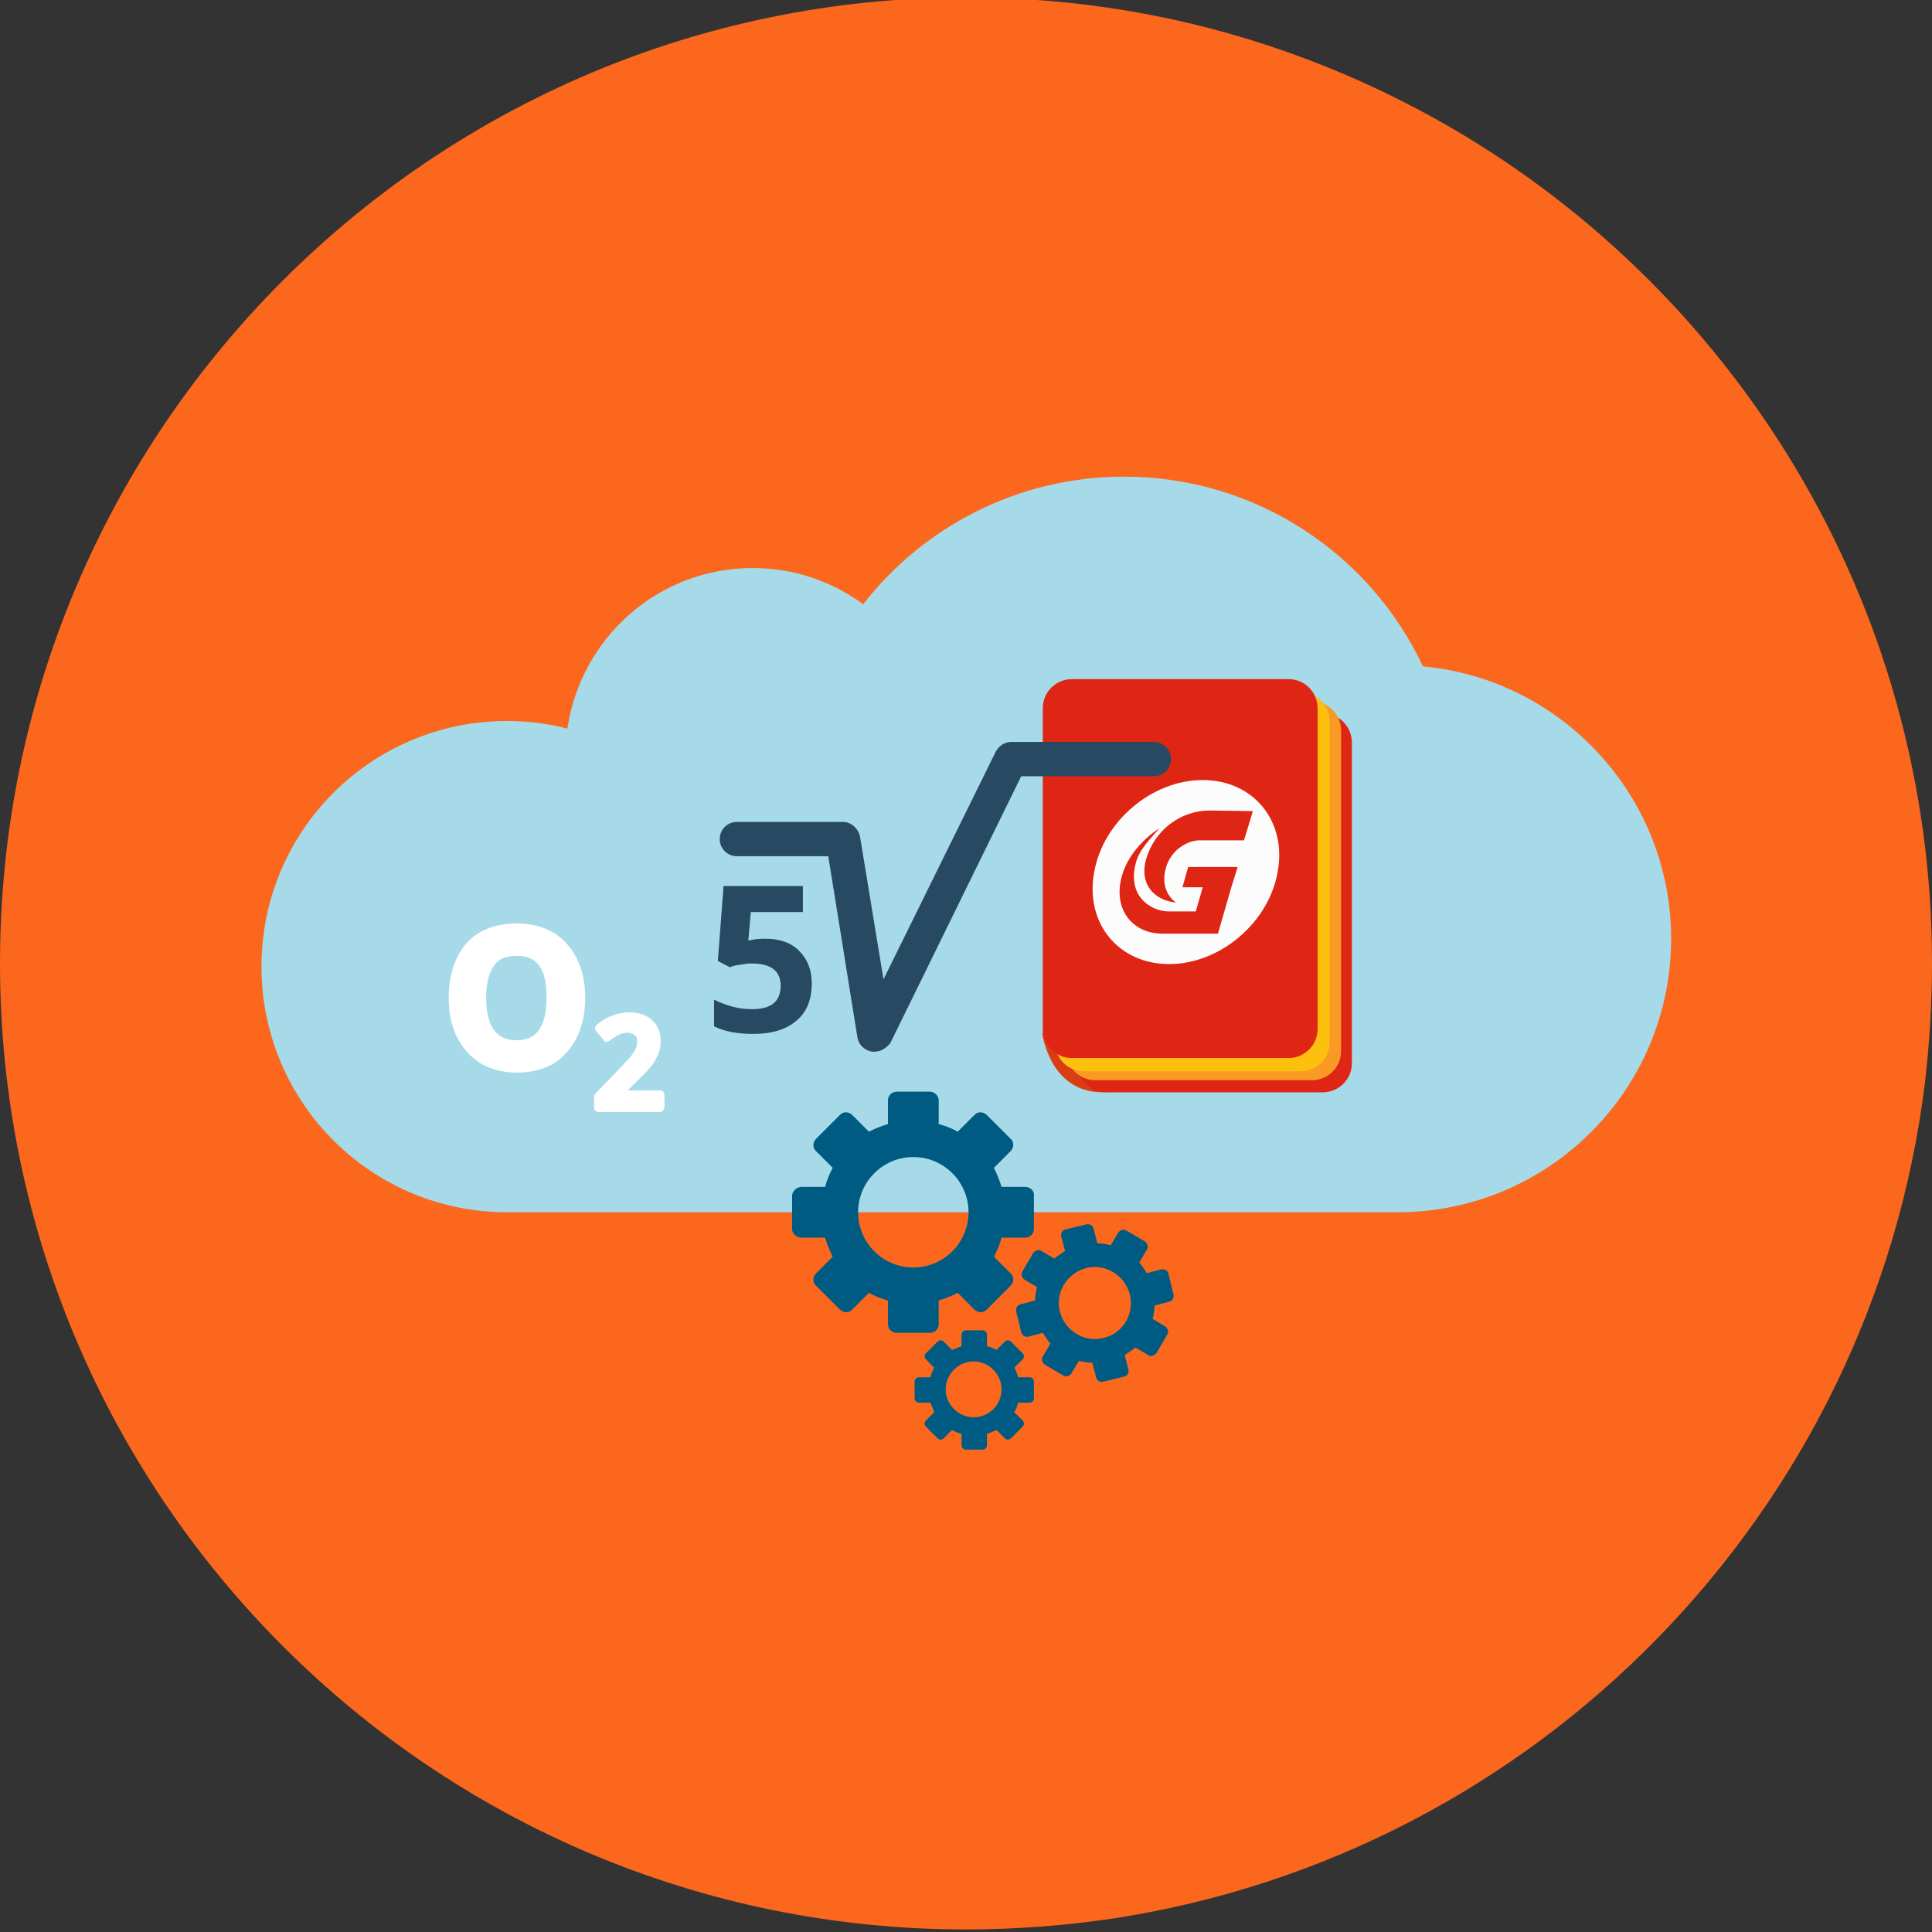 <?xml version="1.0" encoding="utf-8"?>
<!-- Generator: Adobe Illustrator 24.3.2, SVG Export Plug-In . SVG Version: 6.00 Build 0)  -->
<svg version="1.1" id="圖層_1" xmlns="http://www.w3.org/2000/svg" xmlns:xlink="http://www.w3.org/1999/xlink" x="0px" y="0px"
	 viewBox="0 0 304.4 304.4" style="enable-background:new 0 0 304.4 304.4;" xml:space="preserve">
<rect x="0" y="0" width="304.4" height="304.4" fill="#333333" stroke="none"/>
<style type="text/css">
	.st0{fill:#FB671D;}
	.st1{fill:#A6DAE8;}
	.st2{fill:#D93D15;}
	.st3{fill:#DF2513;}
	.st4{fill:#F99A24;}
	.st5{fill:#FDC00F;}
	.st6{fill:#FFFFFF;}
	.st7{fill:#284962;}
	.st8{fill:#005B83;}
	.st9{fill:#FCFCFC;}
</style>
<path class="st0" d="M304.4,151.8c0,6.3-0.4,12.6-1.1,18.7c-8.3,67.7-61,121.6-128.1,131.8c-7.5,1.1-15.2,1.7-23,1.7
	C68.2,304,0,235.8,0,151.8C0,67.7,68.2-0.4,152.2-0.4c8.7,0,17.2,0.7,25.5,2.1c17.3,2.9,33.7,8.8,48.6,17.1
	C272.9,44.8,304.4,94.6,304.4,151.8z"/>
<g>
	<g>
		<path class="st1" d="M224.2,105c-8.3-17.7-26.3-29.9-47.1-29.9c-16.7,0-31.6,7.9-41.1,20.1c-4.9-3.6-10.9-5.7-17.4-5.7
			c-14.9,0-27.1,11-29.2,25.3c-3-0.8-6.2-1.2-9.5-1.2c-21.4,0-38.7,17.3-38.7,38.7c0,21.4,17.3,38.7,38.7,38.7
			c21.4,0,128.1,0,140.3,0c23.8,0,43.1-19.3,43.1-43.1C263.3,125.5,246.1,107,224.2,105z"/>
	</g>
</g>
<g>
	<g>
		<path class="st2" d="M164.2,162.7c0,0,1.1,9.4,9.5,9.4C182.1,172.2,164.2,162.7,164.2,162.7z"/>
	</g>
</g>
<g>
	<g>
		<path class="st3" d="M213,167.5c0,2.6-2.1,4.6-4.6,4.6h-34.1c-2.6,0-4.6-2.1-4.6-4.6V117c0-2.6,2.1-4.6,4.6-4.6h34.1
			c2.6,0,4.6,2.1,4.6,4.6V167.5z"/>
	</g>
</g>
<g>
	<g>
		<path class="st4" d="M211.3,165.6c0,2.6-2.1,4.6-4.6,4.6h-34.1c-2.6,0-4.6-2.1-4.6-4.6v-50.5c0-2.6,2.1-4.6,4.6-4.6h34.1
			c2.6,0,4.6,2.1,4.6,4.6V165.6z"/>
	</g>
</g>
<g>
	<g>
		<path class="st5" d="M209.5,164.2c0,2.6-2.1,4.6-4.6,4.6h-34.1c-2.6,0-4.6-2.1-4.6-4.6v-50.5c0-2.6,2.1-4.6,4.6-4.6h34.1
			c2.6,0,4.6,2.1,4.6,4.6V164.2z"/>
	</g>
</g>
<g>
	<g>
		<path class="st3" d="M207.6,162.1c0,2.6-2.1,4.6-4.6,4.6h-34.1c-2.6,0-4.6-2.1-4.6-4.6v-50.5c0-2.6,2.1-4.6,4.6-4.6H203
			c2.6,0,4.6,2.1,4.6,4.6V162.1z"/>
	</g>
</g>
<g>
	<g>
		<g>
			<g>
				<path class="st6" d="M91.6,157.2c0,3.5-0.9,6.2-2.7,8.2c-1.8,2-4.3,2.9-7.5,2.9c-2,0-3.8-0.5-5.3-1.4c-1.5-0.9-2.7-2.2-3.5-3.9
					c-0.8-1.7-1.2-3.6-1.2-5.9c0-3.5,0.9-6.2,2.7-8.1c1.8-1.9,4.3-2.9,7.5-2.9c3.1,0,5.5,1,7.3,3C90.7,151.2,91.6,153.8,91.6,157.2z
					 M76,157.2c0,4.9,1.8,7.4,5.5,7.4c3.6,0,5.4-2.5,5.4-7.4c0-4.9-1.8-7.3-5.4-7.3c-1.9,0-3.3,0.6-4.1,1.9
					C76.4,153,76,154.9,76,157.2z"/>
			</g>
		</g>
		<g>
			<g>
				<path class="st6" d="M81.4,169c-2.1,0-4-0.5-5.6-1.4c-1.6-1-2.9-2.4-3.8-4.2c-0.9-1.8-1.3-3.8-1.3-6.2c0-3.6,1-6.5,2.8-8.6
					c1.9-2.1,4.6-3.1,8-3.1c3.3,0,5.9,1.1,7.8,3.2c1.9,2.1,2.9,5,2.9,8.5c0,3.6-1,6.5-2.9,8.6C87.5,167.9,84.8,169,81.4,169z
					 M81.5,146.9c-3,0-5.4,0.9-7,2.7c-1.6,1.8-2.5,4.4-2.5,7.7c0,2.1,0.4,4,1.2,5.6c0.8,1.6,1.9,2.8,3.3,3.6c1.4,0.8,3.1,1.3,5,1.3
					c3,0,5.3-0.9,7-2.7c1.7-1.8,2.5-4.4,2.5-7.7c0-3.2-0.8-5.7-2.5-7.6C86.7,147.8,84.4,146.9,81.5,146.9z M81.5,165.3
					c-2.8,0-6.1-1.4-6.1-8.1c0-2.5,0.5-4.4,1.4-5.8c1-1.5,2.6-2.2,4.7-2.2c2.8,0,6.1,1.4,6.1,8C87.6,163.9,84.3,165.3,81.5,165.3z
					 M81.4,150.6c-1.7,0-2.9,0.5-3.6,1.6c-0.8,1.1-1.2,2.8-1.2,5c0,4.5,1.6,6.7,4.8,6.7c3.2,0,4.7-2.2,4.7-6.7
					C86.2,151.3,83.5,150.6,81.4,150.6z"/>
			</g>
		</g>
	</g>
	<g>
		<g>
			<g>
				<path class="st6" d="M103.9,174.5h-9.6v-1.7l3.6-3.7c1.1-1.1,1.8-1.9,2.1-2.3c0.3-0.5,0.6-0.9,0.8-1.3c0.2-0.4,0.2-0.8,0.2-1.3
					c0-0.6-0.2-1.1-0.6-1.5c-0.4-0.4-0.9-0.5-1.6-0.5c-0.5,0-1.1,0.1-1.6,0.3c-0.5,0.2-1.1,0.6-1.7,1.1l-1.2-1.5
					c0.8-0.7,1.5-1.1,2.3-1.4c0.7-0.3,1.5-0.4,2.4-0.4c1.3,0,2.4,0.3,3.2,1c0.8,0.7,1.2,1.6,1.2,2.8c0,0.6-0.1,1.2-0.3,1.8
					c-0.2,0.6-0.6,1.2-1.1,1.8c-0.5,0.6-1.3,1.4-2.4,2.5l-2.4,2.4v0.1h6.7V174.5z"/>
			</g>
		</g>
		<g>
			<g>
				<path class="st6" d="M103.9,175.2h-9.6c-0.4,0-0.7-0.3-0.7-0.7v-1.7c0-0.2,0.1-0.3,0.2-0.5l3.6-3.7c1-1.1,1.7-1.8,2.1-2.3
					c0.3-0.4,0.5-0.8,0.7-1.1c0.1-0.3,0.2-0.7,0.2-1.1c0-0.5-0.1-0.8-0.4-1c-0.5-0.5-1.6-0.5-2.4-0.1c-0.4,0.2-1,0.5-1.6,1
					c-0.3,0.2-0.7,0.2-0.9-0.1l-1.2-1.5c-0.2-0.3-0.2-0.7,0.1-0.9c0.8-0.7,1.7-1.2,2.5-1.5c0.8-0.3,1.7-0.5,2.6-0.5
					c1.5,0,2.7,0.4,3.6,1.2c0.9,0.8,1.4,1.9,1.4,3.3c0,0.7-0.1,1.4-0.4,2.1c-0.3,0.6-0.6,1.3-1.1,1.9c-0.5,0.6-1.3,1.5-2.4,2.5
					l-1.3,1.3h5.1c0.4,0,0.7,0.3,0.7,0.7v2C104.6,174.9,104.3,175.2,103.9,175.2z M95.1,173.8h8.2v-0.6h-6c-0.4,0-0.7-0.3-0.7-0.7
					c0-0.2,0.1-0.5,0.2-0.6l2.5-2.4c1.1-1,1.8-1.8,2.3-2.4c0.4-0.6,0.8-1.1,1-1.6c0.2-0.5,0.3-1,0.3-1.6c0-1-0.3-1.7-1-2.3
					c-0.7-0.6-1.6-0.9-2.7-0.9c-0.8,0-1.5,0.1-2.1,0.4c-0.5,0.2-1,0.5-1.6,0.9l0.4,0.5c0.5-0.4,1-0.6,1.4-0.8c1.4-0.5,3-0.5,3.9,0.4
					c0.5,0.5,0.8,1.2,0.8,2c0,0.5-0.1,1.1-0.3,1.6c-0.2,0.5-0.5,1-0.9,1.5c-0.4,0.5-1.1,1.3-2.2,2.4l-3.4,3.5V173.8z"/>
			</g>
		</g>
	</g>
</g>
<g>
	<g>
		<g>
			<g>
				<g>
					<path class="st7" d="M120.6,147.9c2.2,0,4,0.6,5.3,1.9c1.3,1.3,2,3,2,5.1c0,2.6-0.8,4.6-2.4,5.9c-1.6,1.4-3.9,2.1-6.8,2.1
						c-2.6,0-4.6-0.4-6.2-1.2v-4.2c0.8,0.4,1.8,0.8,2.9,1.1c1.1,0.3,2.1,0.4,3.1,0.4c3,0,4.5-1.2,4.5-3.7c0-2.3-1.5-3.5-4.6-3.5
						c-0.6,0-1.2,0.1-1.8,0.2c-0.7,0.1-1.2,0.2-1.6,0.4l-1.9-1l0.9-11.8h12.5v4.1h-8.2l-0.4,4.5l0.5-0.1
						C118.8,148,119.6,147.9,120.6,147.9z"/>
				</g>
			</g>
		</g>
	</g>
	<g>
		<g>
			<g>
				<path class="st7" d="M137.8,165.7c-0.1,0-0.3,0-0.4,0c-1.2-0.2-2.1-1.1-2.3-2.2l-4.6-28.6h-14.4c-1.5,0-2.7-1.2-2.7-2.7
					c0-1.5,1.2-2.7,2.7-2.7h16.7c1.3,0,2.4,1,2.7,2.3l3.7,22.5l17.7-35.9c0.5-0.9,1.4-1.5,2.4-1.5h22.5c1.5,0,2.7,1.2,2.7,2.7
					c0,1.5-1.2,2.7-2.7,2.7h-20.9l-20.6,42C139.7,165.1,138.8,165.7,137.8,165.7z"/>
			</g>
		</g>
	</g>
</g>
<g>
	<g>
		<path class="st8" d="M162.2,217h-1.8c-0.1-0.5-0.3-1-0.6-1.5l1.3-1.3c0.3-0.3,0.3-0.7,0-1l-1.8-1.8c-0.3-0.3-0.7-0.3-1,0l-1.3,1.3
			c-0.5-0.3-1-0.5-1.5-0.6v-1.8c0-0.4-0.3-0.7-0.7-0.7h-2.6c-0.4,0-0.7,0.3-0.7,0.7v1.8c-0.5,0.2-1,0.4-1.5,0.6l-1.3-1.3
			c-0.3-0.3-0.7-0.3-1,0l-1.8,1.8c-0.3,0.3-0.3,0.7,0,1l1.3,1.3c-0.3,0.5-0.5,1-0.6,1.5h-1.8c-0.4,0-0.7,0.3-0.7,0.7v2.6
			c0,0.4,0.3,0.7,0.7,0.7h1.8c0.2,0.5,0.4,1,0.6,1.5l-1.3,1.3c-0.3,0.3-0.3,0.7,0,1l1.8,1.8c0.3,0.3,0.7,0.3,1,0l1.3-1.3
			c0.5,0.3,1,0.5,1.5,0.6v1.8c0,0.4,0.3,0.7,0.7,0.7h2.6c0.4,0,0.7-0.3,0.7-0.7v-1.8c0.5-0.1,1-0.4,1.5-0.6l1.3,1.3
			c0.3,0.3,0.7,0.3,1,0l1.8-1.8c0.3-0.3,0.3-0.7,0-1l-1.3-1.3c0.3-0.5,0.5-1,0.6-1.5h1.8c0.4,0,0.7-0.3,0.7-0.7v-2.6
			C162.9,217.3,162.6,217,162.2,217z M153.4,223.3c-2.4,0-4.4-2-4.4-4.4c0-2.4,2-4.4,4.4-4.4c2.4,0,4.4,2,4.4,4.4
			C157.8,221.4,155.8,223.3,153.4,223.3z"/>
	</g>
</g>
<g>
	<g>
		<path class="st8" d="M161.5,187h-3.7c-0.3-1-0.7-2-1.2-3l2.6-2.6c0.6-0.6,0.6-1.5,0-2l-3.7-3.7c-0.6-0.6-1.5-0.6-2,0l-2.6,2.6
			c-0.9-0.5-1.9-0.9-3-1.2v-3.7c0-0.8-0.7-1.4-1.4-1.4h-5.2c-0.8,0-1.4,0.6-1.4,1.4v3.7c-1,0.3-2,0.7-3,1.2l-2.6-2.6
			c-0.6-0.6-1.5-0.6-2,0l-3.7,3.7c-0.6,0.6-0.6,1.5,0,2l2.6,2.6c-0.5,0.9-0.9,1.9-1.2,3h-3.7c-0.8,0-1.5,0.7-1.5,1.4v5.2
			c0,0.8,0.7,1.4,1.5,1.4h3.7c0.3,1,0.7,2,1.2,3l-2.6,2.6c-0.6,0.6-0.6,1.5,0,2l3.7,3.7c0.6,0.6,1.5,0.6,2,0l2.6-2.6
			c0.9,0.5,1.9,0.9,3,1.2v3.7c0,0.8,0.6,1.4,1.4,1.4h5.2c0.8,0,1.4-0.6,1.4-1.4v-3.7c1-0.3,2-0.7,3-1.2l2.6,2.6c0.6,0.6,1.5,0.6,2,0
			l3.7-3.7c0.6-0.6,0.6-1.5,0-2l-2.6-2.6c0.5-0.9,0.9-1.9,1.2-3h3.7c0.8,0,1.4-0.6,1.4-1.4v-5.2C163,187.6,162.3,187,161.5,187z
			 M143.9,199.7c-4.8,0-8.7-3.9-8.7-8.7c0-4.8,3.9-8.7,8.7-8.7c4.8,0,8.7,3.9,8.7,8.7C152.6,195.8,148.7,199.7,143.9,199.7z"/>
	</g>
</g>
<g>
	<g>
		<path class="st8" d="M183,200l-2.3,0.6c-0.4-0.6-0.8-1.2-1.2-1.7l1.2-2c0.3-0.4,0.1-1-0.3-1.3l-2.9-1.7c-0.5-0.3-1-0.1-1.3,0.3
			l-1.2,2c-0.7-0.2-1.4-0.3-2.1-0.3l-0.6-2.3c-0.1-0.5-0.6-0.8-1.1-0.7l-3.3,0.8c-0.5,0.1-0.8,0.6-0.7,1.1l0.6,2.3
			c-0.6,0.4-1.2,0.8-1.7,1.2l-2-1.2c-0.4-0.3-1-0.1-1.3,0.3l-1.7,2.9c-0.3,0.4-0.1,1,0.3,1.3l2,1.2c-0.2,0.7-0.3,1.4-0.3,2.1
			l-2.3,0.6c-0.5,0.1-0.8,0.6-0.7,1.1l0.8,3.3c0.1,0.5,0.6,0.8,1.1,0.7l2.3-0.6c0.4,0.6,0.8,1.2,1.2,1.7l-1.2,2
			c-0.3,0.4-0.1,1,0.3,1.3l2.9,1.7c0.5,0.3,1,0.1,1.3-0.3l1.2-2c0.7,0.2,1.4,0.3,2.1,0.3l0.6,2.3c0.1,0.5,0.6,0.8,1.1,0.7l3.3-0.8
			c0.5-0.1,0.8-0.6,0.7-1.1l-0.6-2.3c0.6-0.4,1.2-0.8,1.7-1.2l2,1.2c0.4,0.3,1,0.1,1.3-0.3l1.7-2.9c0.3-0.4,0.1-1-0.3-1.3l-2-1.2
			c0.2-0.7,0.3-1.4,0.3-2.1l2.3-0.6c0.5-0.1,0.8-0.6,0.7-1.1l-0.8-3.3C184,200.2,183.5,199.9,183,200z M173.9,210.8
			c-3,0.8-6.1-1.1-6.9-4.1c-0.8-3,1.1-6.1,4.1-6.9c3-0.8,6.1,1.1,6.9,4.1C178.8,207,176.9,210.1,173.9,210.8z"/>
	</g>
</g>
<path class="st9" d="M189.5,122.9c-8,0-15.7,6.5-17.1,14.5c-1.5,8,3.8,14.5,11.8,14.5c8,0,15.7-6.5,17.1-14.5
	C202.8,129.4,197.5,122.9,189.5,122.9z M194,139.8l-2.1,7.3h-5.4H183c-4.9-0.1-7.7-4.2-6.2-9.2c0.8-2.9,3.3-5.8,5.9-7.4
	c-1.3,1.5-3.1,3.2-3.7,5.3c-1.5,5.3,2.2,7.7,5,7.8h4.4l1.1-3.8h-3.2l0.9-3.2h4.6h3.2L194,139.8z M196,132.4h-7.2
	c-1.6,0.1-4.2,1.3-5.1,4.3c-1.1,3.9,1.6,5.5,1.6,5.5c-3.3-0.3-5.9-2.8-4.7-6.9c1.2-4.1,4.9-7.5,9.9-7.6l6.9,0.1L196,132.4z"/>
</svg>
